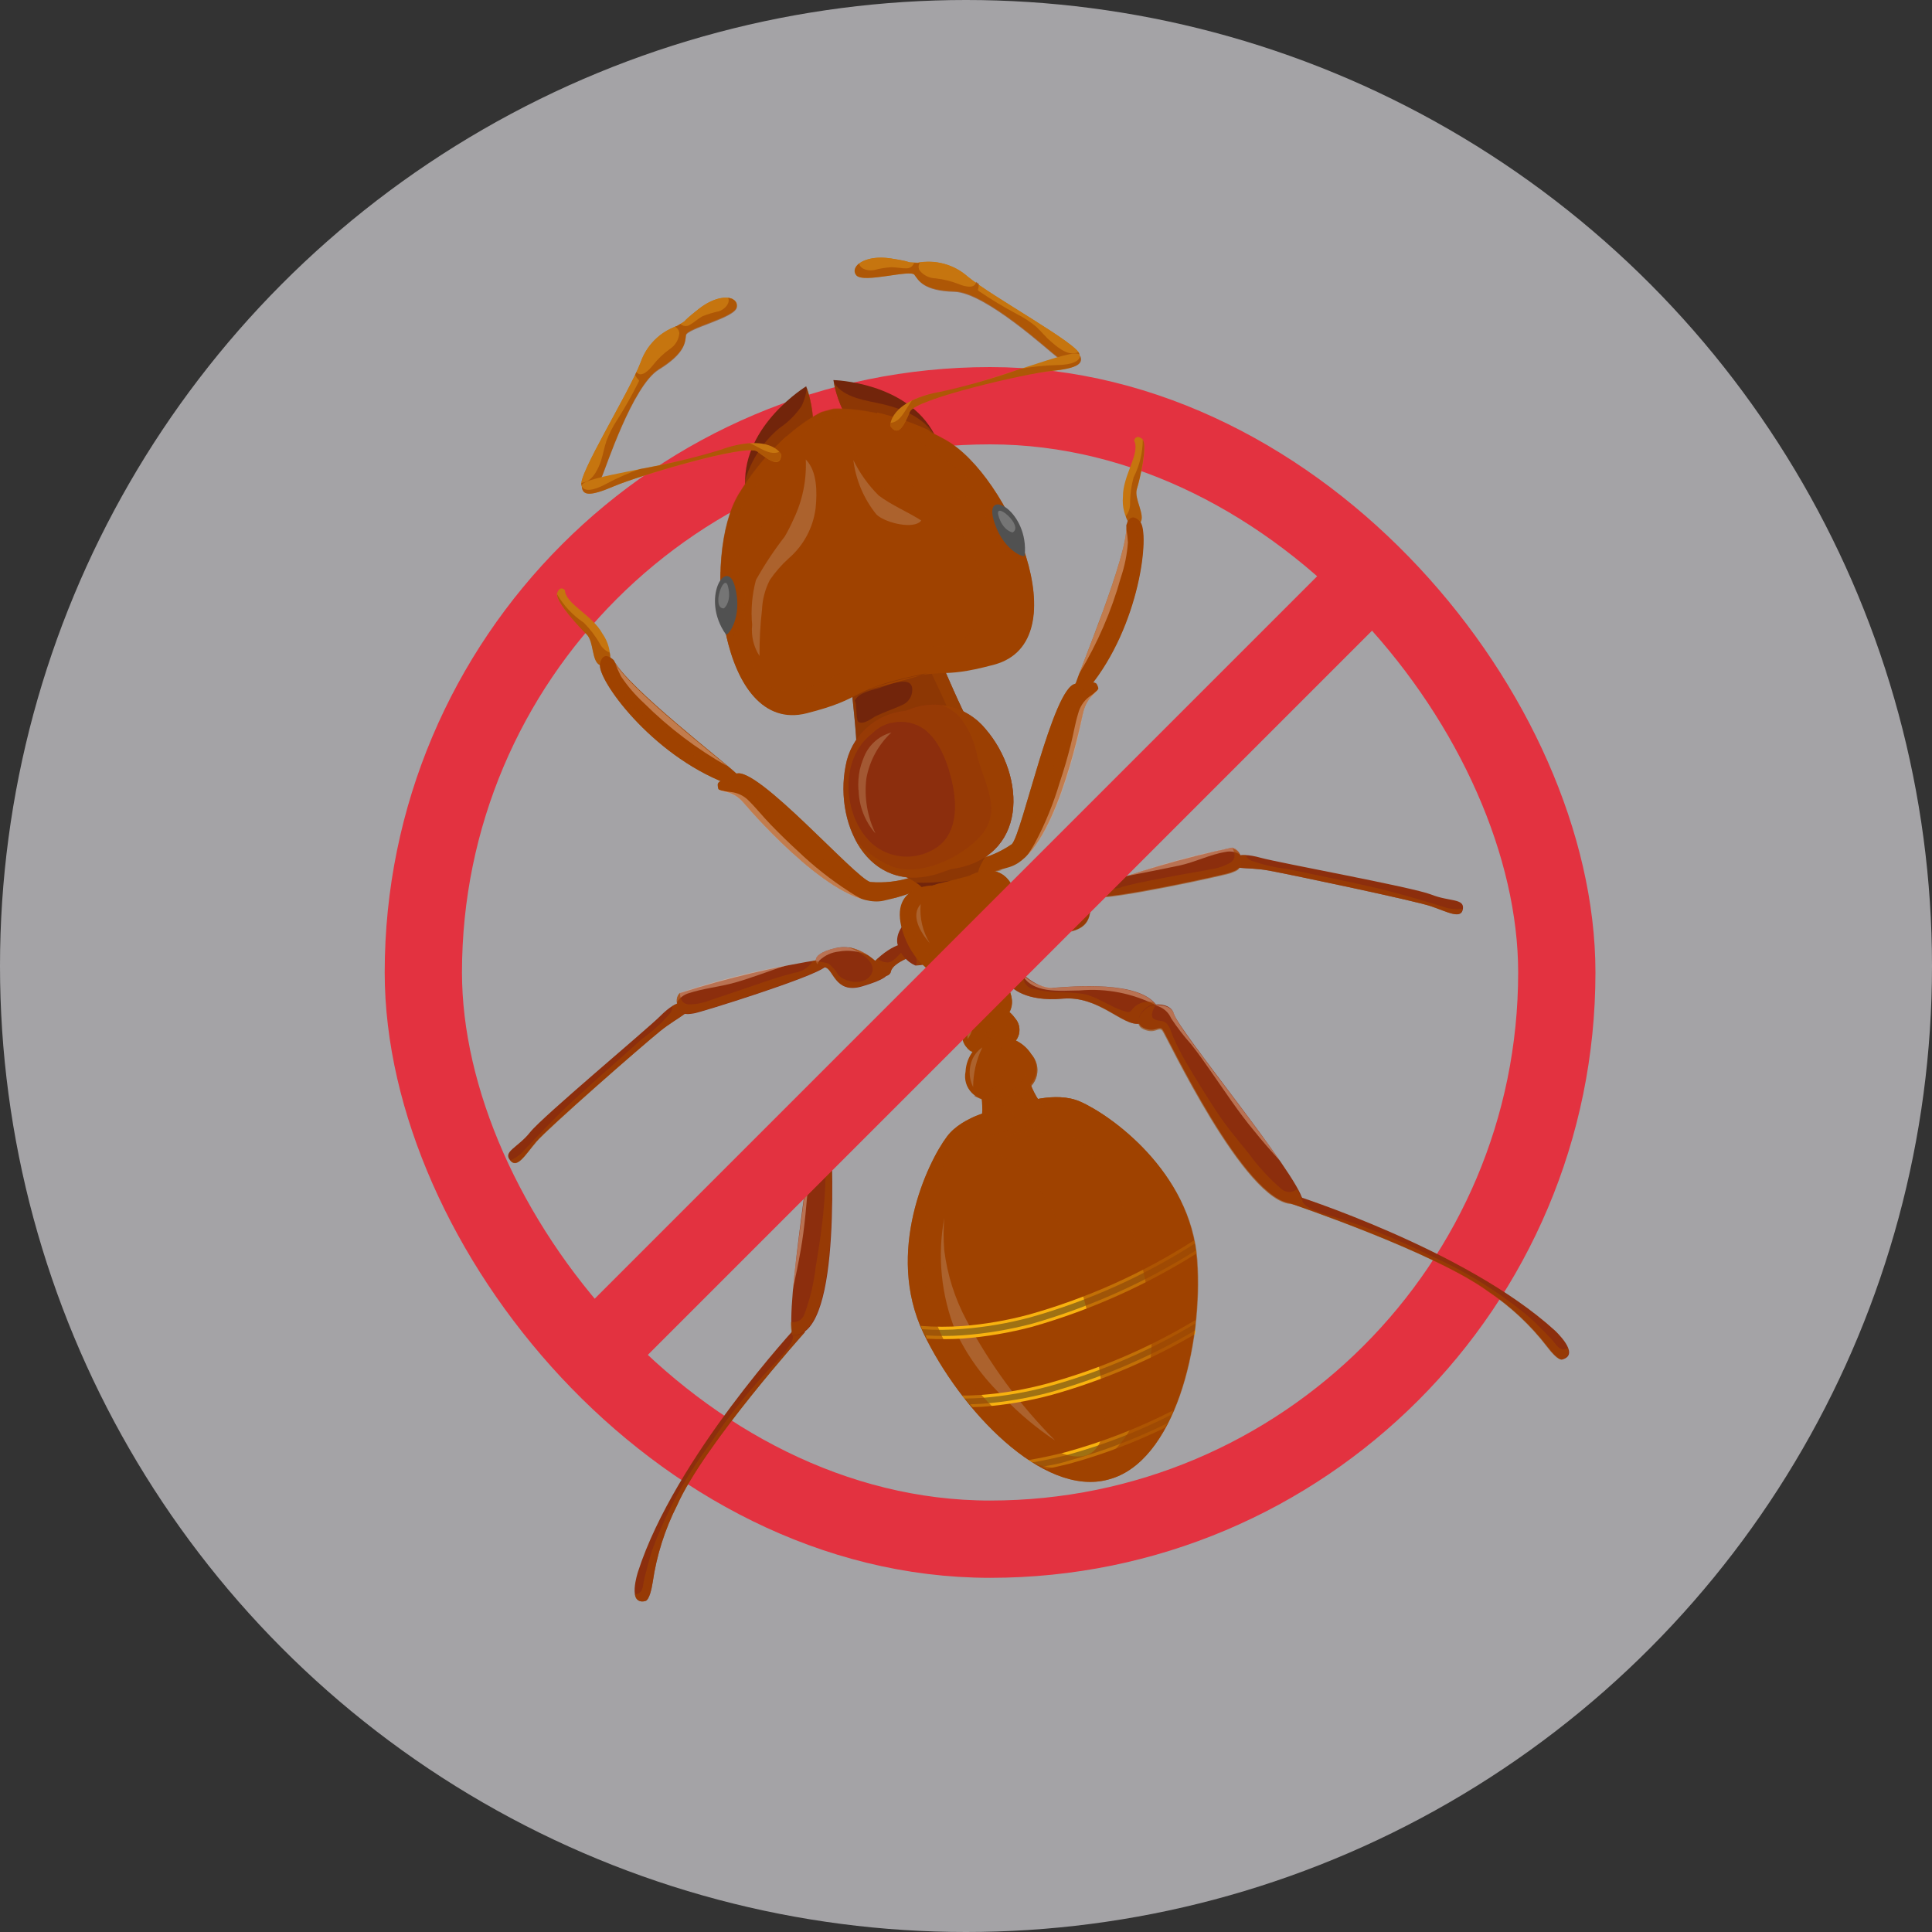 <svg xmlns="http://www.w3.org/2000/svg" width="100" height="100" viewBox="0 0 100 100" fill="none"><rect x="0" y="0" width="100" height="100" fill="#333333" stroke="none"/><circle opacity="0.6" cx="50" cy="50" r="50" fill="#F0EFF4"></circle><rect x="21.912" y="21" width="58.668" height="58.668" rx="29.334" stroke="#E33240" stroke-width="4"></rect><path d="M55.892 57.012C54.647 56.478 52.954 57.034 52.291 57.299C51.624 57.384 49.843 57.74 49.022 58.817C47.987 60.189 45.813 64.813 47.787 68.98C49.683 72.957 53.966 77.51 57.358 76.583C60.775 75.711 62.257 69.649 61.945 65.25C61.641 60.646 57.465 57.694 55.892 57.012Z" fill="#9F4200"></path><g style="mix-blend-mode:screen" opacity="0.5"><path d="M48.873 64.702C48.829 64.148 48.83 63.591 48.876 63.037C48.51 65.006 48.712 67.039 49.458 68.898C50.065 70.187 50.91 71.35 51.949 72.327C52.752 73.168 53.647 73.918 54.616 74.562C52.788 72.727 51.243 70.631 50.029 68.343C49.422 67.211 49.03 65.977 48.873 64.702Z" fill="#B98159"></path></g><g style="mix-blend-mode:multiply"><path d="M49.87 68.724C49.145 68.779 48.417 68.775 47.693 68.711C47.752 68.886 47.853 69.04 47.935 69.201C48.57 69.243 49.207 69.243 49.842 69.199C51.055 69.11 52.257 68.906 53.431 68.589C56.421 67.739 59.275 66.467 61.905 64.81C61.894 64.641 61.865 64.473 61.82 64.309C56.512 67.608 52.421 68.547 49.87 68.724Z" fill="#9F7113"></path><path d="M49.848 69.114C49.204 69.159 48.558 69.16 47.914 69.118C47.937 69.175 47.957 69.233 47.973 69.293C48.596 69.323 49.22 69.32 49.843 69.283C51.059 69.188 52.265 68.983 53.444 68.669C56.433 67.814 59.286 66.542 61.918 64.889L61.903 64.72C59.272 66.375 56.42 67.652 53.433 68.512C52.259 68.822 51.059 69.024 49.848 69.114Z" fill="#F8B20F"></path><path d="M47.723 68.799C48.428 68.849 49.136 68.843 49.841 68.782C51.017 68.692 52.183 68.492 53.323 68.187C56.336 67.338 59.208 66.049 61.845 64.364C61.834 64.309 61.816 64.257 61.793 64.207C59.158 65.898 56.286 67.189 53.273 68.037C52.145 68.343 50.991 68.543 49.826 68.634C49.107 68.686 48.385 68.685 47.666 68.63L47.723 68.799Z" fill="#F8B20F"></path></g><g style="mix-blend-mode:multiply"><path d="M50.807 72.272C50.48 72.292 50.171 72.305 49.879 72.306C50.007 72.458 50.13 72.618 50.252 72.772L50.792 72.743C52.008 72.657 53.212 72.452 54.387 72.132C57 71.392 59.504 70.315 61.837 68.927C61.857 68.739 61.871 68.553 61.883 68.361C56.978 71.266 53.215 72.102 50.807 72.272Z" fill="#9F7113"></path><path d="M54.239 71.604C53.111 71.913 51.957 72.113 50.791 72.201C50.443 72.221 50.107 72.237 49.807 72.233C49.844 72.287 49.884 72.339 49.928 72.387C50.206 72.384 50.496 72.377 50.802 72.358C51.976 72.266 53.139 72.065 54.277 71.758C56.943 71.022 59.497 69.927 61.87 68.505C61.851 68.449 61.884 68.382 61.884 68.32C59.497 69.757 56.925 70.862 54.239 71.604Z" fill="#F8B20F"></path><path d="M54.39 72.055C53.22 72.369 52.022 72.572 50.813 72.66L50.217 72.687L50.342 72.833L50.824 72.817C52.041 72.725 53.247 72.519 54.426 72.203C57.028 71.473 59.525 70.414 61.859 69.052C61.84 68.996 61.877 68.921 61.881 68.85C59.533 70.237 57.015 71.314 54.39 72.055Z" fill="#F8B20F"></path></g><g style="mix-blend-mode:multiply"><path d="M53.364 75.623C53.588 75.757 53.82 75.874 54.06 75.974C54.486 75.893 54.899 75.796 55.322 75.688C57.065 75.213 58.759 74.575 60.382 73.782L60.43 73.697C60.523 73.498 60.616 73.3 60.695 73.099C58.393 74.306 55.922 75.157 53.364 75.623Z" fill="#9F7113"></path><path d="M55.305 75.611C54.855 75.763 54.385 75.837 53.939 75.918L54.179 76.032C54.56 75.95 54.948 75.861 55.343 75.765C57.044 75.298 58.699 74.676 60.286 73.906L60.398 73.722L60.427 73.663C58.786 74.475 57.071 75.127 55.305 75.611Z" fill="#F8B20F"></path><path d="M55.185 75.157C54.545 75.323 53.894 75.459 53.237 75.576L53.451 75.692C54.024 75.596 54.614 75.467 55.211 75.315C57.082 74.803 58.897 74.104 60.627 73.227L60.731 72.997C58.961 73.904 57.103 74.628 55.185 75.157Z" fill="#F8B20F"></path></g><g style="mix-blend-mode:multiply" opacity="0.6"><path d="M55.892 57.012C54.647 56.478 52.954 57.034 52.291 57.299C51.624 57.384 49.843 57.74 49.022 58.817C47.987 60.189 45.813 64.813 47.787 68.98C49.683 72.957 53.966 77.51 57.358 76.583C60.775 75.711 62.257 69.649 61.945 65.25C61.641 60.646 57.465 57.694 55.892 57.012ZM57.113 72.3C57.261 73.078 57.202 73.88 56.943 74.627C56.585 75.444 55.848 75.511 55.067 75.259C53.219 74.504 51.603 73.273 50.385 71.691C49.066 70.149 48.194 68.276 47.864 66.274C47.706 64.805 47.879 63.319 48.37 61.926C48.526 61.129 48.788 60.357 49.15 59.63C49.196 59.486 49.282 59.357 49.398 59.259C49.514 59.161 49.655 59.097 49.805 59.076C50.209 59.131 50.597 59.263 50.952 59.462C51.844 59.783 52.658 60.29 53.339 60.949C53.985 61.726 54.498 62.605 54.856 63.55C55.277 64.543 55.635 65.563 55.925 66.602C56.472 68.467 56.869 70.372 57.113 72.3Z" fill="#9F4200"></path></g><g style="mix-blend-mode:multiply" opacity="0.6"><path d="M55.89 57.012C54.645 56.477 52.952 57.033 52.289 57.298C51.604 57.387 50.935 57.573 50.303 57.849C50.182 58.05 50.12 58.238 50.217 58.4C50.672 59.131 51.965 59.106 52.695 58.958C53.733 58.734 54.785 58.178 55.735 58.972C56.835 59.999 57.678 61.27 58.196 62.682C58.722 63.958 59.109 65.287 59.35 66.645C59.748 68.54 59.694 70.503 59.19 72.373C58.684 74.013 57.664 75.741 55.81 75.983C55.105 76.068 54.389 76.006 53.709 75.799C54.241 76.166 54.842 76.421 55.475 76.55C56.108 76.678 56.76 76.679 57.394 76.55C60.811 75.677 62.292 69.616 61.98 65.216C61.639 60.646 57.463 57.694 55.89 57.012Z" fill="#9F4200"></path></g><path d="M50.125 37.329C49.777 36.75 48.823 34.516 48.823 34.516L47.45 34.574L45.303 35.144L44.086 35.77C44.086 35.77 44.356 38.164 44.338 38.853C44.329 39.406 50.413 37.81 50.125 37.329Z" fill="#72250B"></path><g style="mix-blend-mode:multiply" opacity="0.6"><path d="M50.125 37.329C49.777 36.75 48.823 34.516 48.823 34.516L47.45 34.574L45.303 35.144L44.086 35.77C44.086 35.77 44.356 38.164 44.338 38.853C44.329 39.406 50.413 37.81 50.125 37.329ZM47.21 35.825C47.19 35.974 47.13 36.114 47.038 36.232C46.946 36.35 46.823 36.441 46.684 36.496C46.244 36.7 45.78 36.85 45.348 37.058C45.127 37.167 44.695 37.535 44.435 37.365C44.364 37.319 44.37 37.171 44.347 37.102C44.328 36.879 44.316 36.639 44.299 36.422C44.29 36.407 44.284 36.39 44.282 36.372C44.281 36.359 44.276 36.346 44.27 36.335L44.248 36.272C44.245 36.258 44.248 36.243 44.255 36.23C44.262 36.217 44.274 36.208 44.288 36.203C44.456 35.854 45.173 35.71 45.484 35.62C45.926 35.485 47.347 34.825 47.21 35.825Z" fill="#9F4200"></path></g><g style="mix-blend-mode:multiply" opacity="0.6"><path d="M50.127 37.329C49.779 36.75 48.825 34.516 48.825 34.516L48.076 34.545C48.45 35.367 48.857 36.162 49.188 36.998C49.278 37.267 49.366 37.529 49.495 37.786C49.932 37.617 50.19 37.433 50.127 37.329Z" fill="#9F4200"></path></g><path d="M54.206 57.295C53.803 57.298 53.365 56.185 53.365 56.185C53.183 55.981 52.948 55.831 52.686 55.752C52.424 55.673 52.145 55.669 51.88 55.738C51.615 55.808 51.375 55.949 51.186 56.147C50.996 56.345 50.865 56.591 50.807 56.859C50.807 56.859 50.967 58.016 50.611 58.22C50.255 58.423 51.453 59.189 52.678 58.693C53.938 58.547 54.604 57.3 54.206 57.295Z" fill="#9F4200"></path><g style="mix-blend-mode:multiply" opacity="0.6"><path d="M54.203 57.295C53.801 57.298 53.363 56.185 53.363 56.185C53.181 55.997 52.953 55.859 52.701 55.787C52.449 55.714 52.183 55.709 51.928 55.771C51.674 55.833 51.44 55.962 51.251 56.142C51.061 56.324 50.923 56.551 50.849 56.802C51.248 57.183 51.951 57.016 52.339 57.505C52.446 57.638 52.497 57.808 52.481 57.978C52.466 58.148 52.385 58.306 52.256 58.417C51.96 58.62 51.614 58.736 51.255 58.754C51.708 58.871 52.185 58.844 52.622 58.677C53.936 58.548 54.602 57.3 54.203 57.295Z" fill="#9F4200"></path></g><g style="mix-blend-mode:multiply" opacity="0.6"><path d="M54.206 57.295C53.803 57.298 53.365 56.185 53.365 56.185C53.194 55.998 52.977 55.858 52.736 55.778C52.495 55.698 52.238 55.68 51.989 55.726C51.739 55.773 51.505 55.882 51.31 56.044C51.114 56.205 50.962 56.414 50.869 56.65C51.302 56.964 51.877 56.624 52.352 56.568C52.686 56.525 52.822 56.619 52.946 56.925C53.085 57.247 53.172 57.589 53.204 57.938C53.23 58.389 52.559 58.671 52.109 58.822C52.299 58.794 52.486 58.745 52.666 58.677C53.938 58.547 54.604 57.3 54.206 57.295Z" fill="#9F4200"></path></g><path d="M41.273 68.618C41.273 68.618 34.928 75.434 33.023 81.353C33.023 81.353 32.433 83.118 33.413 82.864C33.413 82.864 33.634 82.859 33.784 81.897C33.986 80.506 34.414 79.158 35.051 77.906C36.435 74.78 41.669 68.945 41.669 68.945L41.273 68.618Z" fill="#8C2E0D"></path><g style="mix-blend-mode:multiply" opacity="0.6"><path d="M41.272 68.618L40.948 68.978C41.355 69.279 40.392 70.265 40.17 70.493C38.896 71.808 37.746 73.237 36.734 74.762C35.487 76.426 34.487 78.261 33.765 80.211C33.602 80.719 33.474 81.228 33.342 81.746C33.294 81.936 33.294 82.326 33.096 82.442C33.028 82.494 32.944 82.522 32.858 82.522C32.861 82.585 32.88 82.648 32.913 82.703C32.945 82.758 32.991 82.804 33.045 82.838C33.1 82.872 33.162 82.892 33.225 82.896C33.289 82.901 33.353 82.89 33.412 82.864C33.412 82.864 33.633 82.859 33.783 81.897C33.985 80.506 34.413 79.158 35.049 77.906C36.434 74.78 41.667 68.945 41.667 68.945L41.272 68.618Z" fill="#9F4200"></path></g><path d="M48.057 51.177C48.057 51.177 47.811 52.701 46.873 53.142C45.936 53.583 42.84 54.995 42.684 56.558C42.813 56.754 43.006 56.899 43.23 56.97C43.454 57.04 43.696 57.031 43.914 56.945C44.739 56.667 45.008 54.654 46.742 53.869C48.476 53.083 48.798 52.076 48.78 51.651C48.762 51.225 48.057 51.177 48.057 51.177Z" fill="#8C2E0D"></path><g style="mix-blend-mode:screen" opacity="0.5"><path d="M45.699 53.949C46.615 53.445 47.972 52.884 47.903 51.689C47.756 52.297 47.375 52.822 46.844 53.153C45.913 53.592 42.81 55.005 42.654 56.569C43.402 55.426 44.458 54.518 45.699 53.949Z" fill="#E5B59A"></path></g><g style="mix-blend-mode:multiply" opacity="0.6"><path d="M48.057 51.177C48.016 51.438 47.948 51.694 47.855 51.941C47.904 51.954 47.948 51.98 47.983 52.016C48.017 52.053 48.041 52.098 48.05 52.147C48.07 52.26 48.057 52.376 48.014 52.481C47.971 52.587 47.898 52.678 47.806 52.745C47.519 53.009 47.211 53.248 46.883 53.459C46.462 53.687 46.058 53.946 45.676 54.235C45.097 54.75 44.814 55.479 44.285 56.04C44.184 56.151 44.073 56.278 43.91 56.166C43.719 56.082 43.508 56.054 43.301 56.087C43.095 56.119 42.902 56.21 42.746 56.349C42.722 56.414 42.708 56.483 42.703 56.552C42.833 56.748 43.026 56.893 43.25 56.963C43.474 57.034 43.715 57.025 43.933 56.938C44.759 56.66 45.028 54.648 46.762 53.862C48.495 53.077 48.818 52.07 48.8 51.644C48.782 51.219 48.057 51.177 48.057 51.177Z" fill="#9F4200"></path></g><path d="M48.468 48.839C48.468 48.839 47.288 51.743 47.887 51.889C48.487 52.036 48.898 52.245 49.165 51.55C49.402 50.76 49.551 49.946 49.608 49.124L48.468 48.839Z" fill="#8C2E0D"></path><g style="mix-blend-mode:multiply" opacity="0.6"><path d="M48.468 48.839C48.468 48.839 48.294 49.274 48.104 49.825C48.213 50.115 48.34 50.398 48.486 50.671C48.56 50.873 48.583 51.09 48.553 51.303C48.533 51.47 48.498 51.656 48.342 51.75C48.185 51.845 47.966 51.751 47.785 51.812C47.808 51.85 47.844 51.878 47.887 51.889C48.491 52.027 48.898 52.245 49.165 51.549C49.402 50.76 49.551 49.946 49.608 49.124L48.468 48.839Z" fill="#9F4200"></path></g><path d="M41.564 68.981C41.409 69.09 41.22 69.139 41.032 69.118C40.584 67.786 42.288 58.252 42.081 57.451C41.952 56.944 42.517 56.573 42.927 56.47C43.338 56.366 44.191 56.789 43.798 57.318C43.405 57.847 43.054 57.569 42.996 57.853C42.939 58.137 43.686 67.737 41.564 68.981Z" fill="#8C2E0D"></path><g style="mix-blend-mode:screen" opacity="0.5"><path d="M41.44 64.727C41.664 63.489 41.745 62.222 41.865 60.963C41.923 60.373 41.982 59.782 42.078 59.199C42.187 58.647 42.264 58.089 42.309 57.527C42.29 57.353 42.311 57.178 42.37 57.013C42.429 56.848 42.525 56.699 42.65 56.577L42.738 56.547C42.356 56.676 41.969 57.036 42.086 57.463C42.252 58.103 41.357 63.446 41.035 66.749C41.19 66.05 41.323 65.392 41.44 64.727Z" fill="#E5B59A"></path></g><g style="mix-blend-mode:multiply" opacity="0.6"><path d="M42.923 56.457C42.821 56.478 42.722 56.511 42.629 56.556C42.703 56.566 42.773 56.592 42.836 56.633C42.946 56.714 43.151 56.888 43.114 57.047C43.077 57.206 42.873 57.344 42.761 57.445C42.499 57.679 42.678 58.169 42.697 58.475C42.744 58.957 42.763 59.441 42.754 59.925C42.74 60.898 42.71 61.862 42.611 62.828C42.511 63.795 42.374 64.669 42.22 65.577C42.126 66.407 41.933 67.222 41.646 68.006C41.601 68.151 41.503 68.274 41.372 68.352C41.242 68.429 41.087 68.456 40.938 68.425C40.926 68.652 40.949 68.879 41.004 69.099C41.192 69.12 41.382 69.071 41.536 68.962C43.663 67.731 42.911 58.118 42.969 57.834C43.026 57.55 43.373 57.837 43.77 57.3C44.167 56.762 43.344 56.343 42.923 56.457Z" fill="#9F4200"></path></g><path d="M47.102 48.818C47.102 48.818 46.438 48.687 45.426 49.612C44.415 50.538 46.016 50.806 46.113 50.286C46.209 49.766 47.633 49.343 47.633 49.343L47.102 48.818Z" fill="#8C2E0D"></path><g style="mix-blend-mode:multiply" opacity="0.6"><path d="M46.642 49.308C46.469 49.477 46.23 49.801 45.957 49.817C45.76 49.819 45.568 49.747 45.422 49.614C44.419 50.544 46.019 50.806 46.115 50.286C46.211 49.766 47.635 49.342 47.635 49.342L47.143 48.853C46.967 48.994 46.799 49.146 46.642 49.308Z" fill="#9F4200"></path></g><path d="M35.523 51.938C35.523 51.938 35.155 51.609 34.181 52.584C33.505 53.265 28.082 57.792 27.442 58.6C26.802 59.407 26.028 59.591 26.399 60.051C26.77 60.511 27.162 59.794 27.754 59.093C28.347 58.392 33.199 54.154 34.173 53.367C35.148 52.579 36.032 52.331 35.523 51.938Z" fill="#8C2E0D"></path><g style="mix-blend-mode:multiply" opacity="0.6"><path d="M35.523 51.937C35.523 51.937 35.314 51.75 34.798 52.077C34.807 52.219 34.762 52.359 34.672 52.468C34.249 52.953 33.772 53.387 33.248 53.762C32.056 54.831 30.843 55.881 29.659 56.975C28.777 57.788 27.974 58.65 27.151 59.512C26.95 59.754 26.694 59.945 26.405 60.069C26.776 60.508 27.168 59.812 27.761 59.112C28.353 58.411 33.2 54.154 34.174 53.367C35.148 52.579 36.032 52.33 35.523 51.937Z" fill="#9F4200"></path></g><path d="M42.705 49.631C40.165 50.025 37.659 50.615 35.21 51.396C35.21 51.396 34.893 51.635 35.114 52.124C35.334 52.614 35.651 52.48 35.92 52.452C36.189 52.424 42.126 50.578 42.706 50.048C43.287 49.518 42.705 49.631 42.705 49.631Z" fill="#8C2E0D"></path><g style="mix-blend-mode:screen" opacity="0.5"><path d="M35.093 51.797C35.222 51.622 35.401 51.492 35.607 51.422C36.401 51.154 37.254 51.083 38.061 50.853C38.868 50.623 39.787 50.272 40.65 49.981C38.805 50.316 36.987 50.784 35.21 51.381C35.143 51.443 35.092 51.521 35.063 51.607C35.033 51.694 35.027 51.786 35.043 51.876L35.093 51.797Z" fill="#E5B59A"></path></g><g style="mix-blend-mode:multiply" opacity="0.6"><path d="M42.703 49.631L42.082 49.729C41.979 49.898 41.839 50.042 41.673 50.15C41.507 50.257 41.318 50.326 41.122 50.351C40.146 50.596 39.194 50.952 38.237 51.274C37.737 51.443 37.236 51.611 36.73 51.782C36.384 51.918 36.015 51.988 35.643 51.987C35.299 51.957 35.204 51.676 35.189 51.382C35.098 51.477 35.041 51.599 35.026 51.73C35.011 51.86 35.039 51.992 35.105 52.106C35.33 52.608 35.643 52.461 35.912 52.433C36.181 52.405 42.118 50.559 42.698 50.029C43.279 49.5 42.703 49.631 42.703 49.631Z" fill="#9F4200"></path></g><path d="M45.911 50.424C45.911 50.424 44.785 48.715 43.249 49.072C41.712 49.429 42.244 50.037 42.695 50.073C43.146 50.109 43.206 51.468 44.607 51.059C46.008 50.649 45.911 50.424 45.911 50.424Z" fill="#8C2E0D"></path><g style="mix-blend-mode:screen" opacity="0.5"><path d="M42.423 49.705C42.694 49.449 43.042 49.291 43.413 49.253C43.922 49.161 44.447 49.227 44.918 49.443C44.68 49.268 44.409 49.145 44.122 49.081C43.834 49.017 43.536 49.014 43.247 49.072C42.184 49.326 42.11 49.685 42.315 49.901C42.337 49.829 42.373 49.762 42.423 49.705Z" fill="#E5B59A"></path></g><g style="mix-blend-mode:multiply" opacity="0.6"><path d="M45.91 50.424C45.446 49.712 44.724 49.207 43.896 49.014C44.651 49.331 45.443 49.885 45.08 50.46C44.716 51.035 43.727 50.846 43.398 50.469C43.263 50.239 43.086 50.037 42.877 49.872C42.707 49.823 42.533 49.79 42.357 49.776C42.3 49.765 42.245 49.743 42.196 49.712C42.224 49.897 42.458 50.034 42.666 50.054C43.126 50.095 43.178 51.449 44.579 51.04C45.98 50.63 45.91 50.424 45.91 50.424Z" fill="#9F4200"></path></g><path d="M47.775 46.99C47.775 46.99 46.294 47.823 46.446 48.831C46.501 49.08 46.613 49.313 46.775 49.512C46.936 49.71 47.141 49.868 47.373 49.973C47.623 49.973 47.871 49.923 48.101 49.826C48.331 49.729 48.54 49.588 48.715 49.41L47.775 46.99Z" fill="#8C2E0D"></path><g style="mix-blend-mode:multiply" opacity="0.6"><path d="M47.775 46.99C47.593 47.102 47.419 47.226 47.253 47.361C47.12 47.669 47.052 48 47.051 48.334C47.057 48.631 47.121 48.924 47.237 49.197C47.323 49.34 47.389 49.493 47.433 49.654C47.457 49.76 47.446 49.872 47.4 49.971C47.895 49.957 48.365 49.754 48.713 49.404L47.775 46.99Z" fill="#9F4200"></path></g><path d="M31.179 32.792C30.648 31.816 29.276 31.275 29.238 30.543C29.238 30.543 29.009 30.279 28.844 30.675C28.678 31.073 29.965 32.435 30.361 32.824C30.757 33.213 30.607 34.217 31.05 34.416C31.493 34.615 31.57 34.283 31.57 34.283C31.625 33.755 31.486 33.225 31.179 32.792Z" fill="#C6750F"></path><g style="mix-blend-mode:multiply" opacity="0.6"><path d="M31.053 33.329C30.823 32.923 30.538 32.55 30.207 32.221C29.645 31.848 29.178 31.35 28.84 30.767C28.818 31.22 29.99 32.468 30.367 32.843C30.744 33.217 30.613 34.236 31.056 34.435C31.499 34.634 31.576 34.302 31.576 34.302C31.608 34.128 31.602 33.949 31.559 33.778C31.343 33.693 31.163 33.534 31.053 33.329Z" fill="#9F4200"></path></g><path d="M48.143 45.558L47.343 45.354L47.162 45.415C46.48 45.63 45.762 45.711 45.049 45.653C44.295 45.482 39.172 39.612 38.1 40.049C37.029 40.486 37.144 40.517 37.164 40.782C37.183 41.047 37.869 40.809 38.497 41.558C39.126 42.308 43.418 47.135 45.73 46.621C48.042 46.107 48.143 45.558 48.143 45.558Z" fill="#9F4200"></path><g style="mix-blend-mode:screen" opacity="0.5"><path d="M43.93 46.134C42.994 45.528 42.117 44.835 41.311 44.064C40.828 43.621 40.353 43.161 39.892 42.683C39.432 42.205 39.132 41.811 38.707 41.397C38.468 41.172 38.161 41.03 37.834 40.995C37.66 40.979 37.488 40.951 37.318 40.911L37.201 40.874C37.343 41.028 37.952 40.913 38.503 41.577C39.054 42.241 42.295 45.87 44.674 46.566C44.417 46.438 44.169 46.293 43.93 46.134Z" fill="#E5B59A"></path></g><g style="mix-blend-mode:multiply" opacity="0.6"><path d="M47.342 45.354L47.161 45.415C46.479 45.63 45.761 45.711 45.048 45.653C44.294 45.482 39.171 39.612 38.099 40.049C37.028 40.486 37.141 40.511 37.161 40.734C37.391 40.827 37.642 40.86 37.889 40.83C38.254 40.788 38.623 40.867 38.939 41.054C39.706 41.622 40.397 42.285 40.996 43.028C41.794 43.889 42.706 44.636 43.707 45.248C44.164 45.576 44.67 45.829 45.206 45.997C45.684 46.019 46.163 45.972 46.628 45.859C46.642 45.859 46.656 45.863 46.668 45.87C46.681 45.877 46.691 45.887 46.698 45.899C46.706 45.911 46.71 45.925 46.711 45.939C46.712 45.953 46.709 45.967 46.704 45.98C46.578 46.197 46.4 46.379 46.186 46.509C48.11 46.021 48.178 45.56 48.178 45.56L47.342 45.354Z" fill="#9F4200"></path></g><path d="M37.588 40.549C37.588 40.549 38.472 40.425 38.11 40.032C37.748 39.639 32.416 35.53 31.772 34.174C31.772 34.174 31.217 33.581 31.057 34.366C30.896 35.151 33.692 39.048 37.588 40.549Z" fill="#9F4200"></path><g style="mix-blend-mode:screen" opacity="0.5"><path d="M33.331 36.391C34.618 37.672 36.073 38.772 37.656 39.662C36.326 38.565 32.613 35.603 31.848 34.343C31.933 34.568 32.03 34.788 32.14 35.003C32.48 35.512 32.88 35.978 33.331 36.391Z" fill="#E5B59A"></path></g><g style="mix-blend-mode:multiply" opacity="0.6"><path d="M38.023 39.985C37.13 39.779 36.288 39.392 35.551 38.847C34.646 38.234 33.797 37.541 33.016 36.776C32.38 36.213 31.852 35.54 31.455 34.788C31.386 34.582 31.308 34.351 31.466 34.179C31.493 34.155 31.525 34.136 31.559 34.125C31.593 34.113 31.63 34.109 31.666 34.112C31.499 33.987 31.164 33.821 31.064 34.391C30.893 35.145 33.712 39.069 37.599 40.545C37.599 40.545 38.483 40.421 38.121 40.028L38.023 39.985Z" fill="#9F4200"></path></g><path d="M66.967 61.852C66.967 61.852 75.85 64.661 80.463 68.851C80.463 68.851 81.847 70.105 80.862 70.367C80.862 70.367 80.675 70.472 80.097 69.706C79.242 68.594 78.211 67.629 77.046 66.848C74.271 64.81 66.833 62.301 66.833 62.301L66.967 61.852Z" fill="#8C2E0D"></path><g style="mix-blend-mode:multiply" opacity="0.6"><path d="M66.969 61.852L67.425 62.005C67.219 62.471 68.543 62.847 68.84 62.921C70.594 63.442 72.297 64.12 73.929 64.946C75.838 65.778 77.616 66.882 79.21 68.222C79.595 68.58 79.967 68.963 80.334 69.348C80.468 69.498 80.662 69.829 80.9 69.853C80.986 69.851 81.069 69.823 81.138 69.773C81.227 70.036 81.198 70.261 80.829 70.364C80.829 70.364 80.641 70.469 80.063 69.703C79.208 68.591 78.178 67.626 77.012 66.846C74.237 64.807 66.8 62.299 66.8 62.299L66.969 61.852Z" fill="#9F4200"></path></g><path d="M52.536 50.003C52.536 50.003 53.498 51.204 54.53 51.128C55.563 51.052 58.956 50.751 59.862 52.034C59.846 52.27 59.75 52.494 59.589 52.667C59.428 52.84 59.212 52.953 58.978 52.986C58.127 53.126 56.891 51.523 55.005 51.692C53.12 51.861 52.316 51.15 52.111 50.808C51.905 50.466 52.536 50.003 52.536 50.003Z" fill="#8C2E0D"></path><g style="mix-blend-mode:screen" opacity="0.5"><path d="M55.903 51.264C54.856 51.275 53.394 51.461 52.871 50.384C53.302 50.837 53.891 51.105 54.516 51.132C55.548 51.056 58.942 50.756 59.847 52.038C58.632 51.414 57.265 51.145 55.903 51.264Z" fill="#E5B59A"></path></g><g style="mix-blend-mode:multiply" opacity="0.6"><path d="M52.536 50.003C52.7 50.19 52.879 50.363 53.072 50.519C53.039 50.557 53.017 50.602 53.007 50.65C52.996 50.699 52.998 50.749 53.012 50.797C53.051 50.904 53.119 50.997 53.209 51.067C53.299 51.136 53.407 51.179 53.52 51.19C53.895 51.283 54.278 51.341 54.664 51.361C55.14 51.351 55.615 51.38 56.086 51.447C56.837 51.611 57.45 52.108 58.181 52.335C58.323 52.385 58.486 52.435 58.573 52.28C58.698 52.111 58.869 51.983 59.066 51.91C59.264 51.837 59.477 51.824 59.682 51.872C59.732 51.92 59.777 51.972 59.818 52.028C59.803 52.264 59.706 52.487 59.545 52.661C59.384 52.834 59.169 52.947 58.934 52.98C58.083 53.12 56.847 51.517 54.962 51.686C53.076 51.855 52.316 51.15 52.111 50.808C51.905 50.466 52.536 50.003 52.536 50.003Z" fill="#9F4200"></path></g><path d="M50.973 48.176C50.973 48.176 53.441 50.13 52.981 50.542C52.521 50.955 52.27 51.325 51.703 50.882C51.103 50.312 50.567 49.678 50.105 48.991L50.973 48.176Z" fill="#8C2E0D"></path><g style="mix-blend-mode:multiply" opacity="0.6"><path d="M50.973 48.176C50.973 48.176 51.343 48.469 51.774 48.86C51.827 49.163 51.858 49.469 51.867 49.776C51.894 49.999 51.981 50.21 52.121 50.387C52.162 50.462 52.22 50.527 52.291 50.576C52.362 50.625 52.443 50.656 52.529 50.667C52.739 50.673 52.86 50.493 53.041 50.453C53.041 50.474 53.037 50.496 53.028 50.516C53.019 50.536 53.006 50.553 52.989 50.568C52.54 50.99 52.278 51.35 51.711 50.907C51.107 50.33 50.568 49.687 50.105 48.991L50.973 48.176Z" fill="#9F4200"></path></g><path d="M66.907 62.291C67.001 62.297 67.095 62.285 67.184 62.255C67.273 62.225 67.356 62.178 67.426 62.116C67.138 60.744 60.981 53.314 60.764 52.482C60.629 51.977 59.95 51.927 59.544 52.043C59.138 52.159 58.602 52.945 59.199 53.211C59.797 53.476 59.977 53.06 60.17 53.281C60.362 53.501 64.447 62.263 66.907 62.291Z" fill="#8C2E0D"></path><g style="mix-blend-mode:screen" opacity="0.5"><path d="M64.923 58.545C64.109 57.573 63.419 56.517 62.694 55.481C62.354 54.989 62.019 54.51 61.646 54.044C61.272 53.626 60.929 53.18 60.62 52.712C60.55 52.55 60.445 52.406 60.311 52.292C60.177 52.178 60.018 52.096 59.848 52.053C59.819 52.042 59.788 52.036 59.758 52.034C60.154 51.991 60.668 52.09 60.775 52.513C60.942 53.153 64.358 57.364 66.24 60.079C65.792 59.575 65.336 59.068 64.923 58.545Z" fill="#E5B59A"></path></g><g style="mix-blend-mode:multiply" opacity="0.6"><path d="M59.554 52.075C59.651 52.047 59.752 52.032 59.852 52.03C59.793 52.07 59.747 52.127 59.719 52.193C59.663 52.316 59.568 52.571 59.673 52.696C59.778 52.821 60.039 52.83 60.181 52.859C60.527 52.937 60.614 53.444 60.745 53.727C60.942 54.171 61.164 54.603 61.41 55.021C61.901 55.858 62.414 56.681 62.937 57.487C63.459 58.293 64.041 58.967 64.629 59.702C65.119 60.373 65.683 60.986 66.31 61.531C66.422 61.634 66.568 61.693 66.721 61.696C66.873 61.698 67.021 61.645 67.136 61.545C67.248 61.736 67.338 61.94 67.403 62.151C67.333 62.213 67.25 62.261 67.161 62.291C67.072 62.321 66.978 62.333 66.884 62.326C64.424 62.298 60.35 53.568 60.157 53.347C59.964 53.127 59.801 53.551 59.187 53.278C58.572 53.004 59.135 52.195 59.554 52.075Z" fill="#9F4200"></path></g><path d="M52.155 47.486C52.155 47.486 52.666 47.042 54.005 47.357C55.343 47.672 54.088 48.722 53.736 48.276C53.385 47.831 51.944 48.184 51.944 48.184L52.155 47.486Z" fill="#8C2E0D"></path><g style="mix-blend-mode:multiply" opacity="0.6"><path d="M52.799 47.686C53.031 47.755 53.399 47.916 53.636 47.794C53.809 47.699 53.94 47.543 54.004 47.357C55.334 47.668 54.088 48.721 53.736 48.276C53.384 47.831 51.943 48.184 51.943 48.184L52.133 47.507C52.358 47.554 52.581 47.614 52.799 47.686Z" fill="#9F4200"></path></g><path d="M63.765 44.502C63.765 44.502 63.926 44.03 65.254 44.398C66.177 44.658 73.127 45.924 74.076 46.301C75.024 46.678 75.804 46.492 75.72 47.049C75.636 47.606 74.928 47.197 74.071 46.908C73.215 46.618 66.905 45.29 65.68 45.062C64.454 44.834 63.518 45.094 63.765 44.502Z" fill="#8C2E0D"></path><g style="mix-blend-mode:multiply" opacity="0.6"><path d="M63.764 44.502C63.764 44.502 63.855 44.235 64.47 44.264C64.532 44.395 64.641 44.498 64.776 44.551C65.381 44.764 66.009 44.907 66.647 44.98C68.215 45.315 69.787 45.621 71.351 45.986C72.531 46.284 73.648 46.604 74.784 46.96C75.078 47.057 75.39 47.085 75.696 47.043C75.585 47.602 74.903 47.191 74.047 46.902C73.191 46.612 66.881 45.284 65.656 45.056C64.43 44.828 63.517 45.094 63.764 44.502Z" fill="#9F4200"></path></g><path d="M56.386 46.033C58.789 45.121 61.26 44.399 63.776 43.872C63.909 43.907 64.026 43.986 64.108 44.097C64.19 44.207 64.231 44.343 64.225 44.48C64.276 45.026 63.924 45.055 63.701 45.158C63.478 45.261 57.381 46.59 56.611 46.41C55.84 46.231 56.386 46.033 56.386 46.033Z" fill="#8C2E0D"></path><g style="mix-blend-mode:screen" opacity="0.5"><path d="M64.07 44.169C63.876 44.078 63.657 44.051 63.446 44.094C62.62 44.226 61.858 44.629 61.032 44.803C60.206 44.976 59.247 45.167 58.35 45.337C60.121 44.718 61.934 44.229 63.775 43.872C63.864 43.892 63.946 43.936 64.013 43.997C64.08 44.059 64.13 44.137 64.158 44.223C64.131 44.201 64.102 44.183 64.07 44.169Z" fill="#E5B59A"></path></g><g style="mix-blend-mode:multiply" opacity="0.6"><path d="M56.385 46.033L56.979 45.833C57.152 45.928 57.345 45.983 57.542 45.994C57.74 46.005 57.938 45.971 58.12 45.895C59.09 45.631 60.07 45.482 61.081 45.28C61.598 45.183 62.124 45.11 62.643 44.998C63.013 44.95 63.37 44.83 63.694 44.644C63.981 44.443 63.926 44.155 63.796 43.914C63.926 43.95 64.041 44.029 64.121 44.139C64.201 44.248 64.241 44.382 64.236 44.517C64.287 45.064 63.935 45.092 63.712 45.195C63.489 45.298 57.392 46.627 56.622 46.448C55.851 46.269 56.385 46.033 56.385 46.033Z" fill="#9F4200"></path></g><path d="M53.988 48.303C53.988 48.303 54.12 46.253 55.642 45.81C57.163 45.368 56.982 46.153 56.609 46.41C56.237 46.668 56.846 47.877 55.43 48.2C54.014 48.524 53.988 48.303 53.988 48.303Z" fill="#8C2E0D"></path><g style="mix-blend-mode:screen" opacity="0.5"><path d="M56.666 45.953C56.304 45.868 55.925 45.901 55.583 46.046C55.092 46.217 54.667 46.535 54.365 46.958C54.487 46.69 54.665 46.451 54.886 46.256C55.108 46.062 55.368 45.916 55.649 45.829C56.689 45.527 56.934 45.8 56.866 46.115C56.813 46.046 56.744 45.99 56.666 45.953Z" fill="#E5B59A"></path></g><g style="mix-blend-mode:multiply" opacity="0.6"><path d="M53.988 48.303C54.046 47.465 54.422 46.681 55.039 46.111C54.557 46.746 54.155 47.62 54.711 47.948C55.267 48.276 56.076 47.62 56.175 47.127C56.226 46.887 56.192 46.558 56.346 46.374C56.468 46.248 56.602 46.135 56.748 46.036C56.791 45.997 56.827 45.949 56.853 45.896C56.914 46.078 56.784 46.31 56.615 46.429C56.236 46.689 56.851 47.895 55.435 48.219C54.02 48.542 53.988 48.303 53.988 48.303Z" fill="#9F4200"></path></g><path d="M50.666 46.233C50.666 46.233 52.371 46.229 52.731 47.194C52.815 47.437 52.84 47.696 52.805 47.95C52.77 48.204 52.674 48.446 52.526 48.656C52.309 48.778 52.07 48.855 51.822 48.884C51.575 48.912 51.324 48.891 51.085 48.821L50.666 46.233Z" fill="#8C2E0D"></path><g style="mix-blend-mode:multiply" opacity="0.6"><path d="M50.669 46.233C50.884 46.237 51.098 46.258 51.31 46.295C51.583 46.499 51.807 46.761 51.965 47.063C52.111 47.32 52.206 47.602 52.245 47.895C52.24 48.062 52.261 48.228 52.307 48.389C52.337 48.494 52.402 48.585 52.492 48.647C52.054 48.881 51.544 48.935 51.067 48.8L50.669 46.233Z" fill="#9F4200"></path></g><path d="M58.123 25.718C58.105 24.61 59.04 23.459 58.702 22.807C58.702 22.807 58.774 22.463 59.107 22.706C59.439 22.949 59.009 24.814 58.843 25.315C58.678 25.816 59.294 26.653 59.028 27.042C58.762 27.431 58.511 27.181 58.511 27.181C58.211 26.755 58.074 26.236 58.123 25.718Z" fill="#C6750F"></path><g style="mix-blend-mode:multiply" opacity="0.6"><path d="M58.494 26.101C58.489 25.628 58.551 25.157 58.678 24.702C58.983 24.1 59.145 23.435 59.152 22.76C59.393 23.145 58.987 24.814 58.842 25.315C58.698 25.816 59.293 26.653 59.027 27.042C58.761 27.431 58.51 27.181 58.51 27.181C58.396 27.047 58.314 26.889 58.271 26.719C58.41 26.543 58.489 26.326 58.494 26.101Z" fill="#9F4200"></path></g><path d="M49.638 45.165L50.24 44.594L50.421 44.533C51.12 44.383 51.783 44.098 52.373 43.694C52.898 43.184 54.502 35.542 55.663 35.395C56.825 35.247 56.721 35.331 56.837 35.57C56.952 35.81 56.264 35.937 56.056 36.912C55.848 37.887 54.528 44.18 52.262 44.874C49.996 45.567 49.638 45.165 49.638 45.165Z" fill="#9F4200"></path><g style="mix-blend-mode:screen" opacity="0.5"><path d="M53.593 43.59C54.113 42.605 54.534 41.569 54.85 40.501C55.063 39.872 55.246 39.239 55.411 38.592C55.576 37.944 55.639 37.471 55.809 36.919C55.895 36.588 56.087 36.294 56.355 36.081C56.503 35.983 56.643 35.873 56.773 35.752L56.848 35.664C56.805 35.867 56.219 36.071 56.061 36.925C55.903 37.779 54.889 42.541 53.15 44.303C53.312 44.075 53.46 43.837 53.593 43.59Z" fill="#E5B59A"></path></g><g style="mix-blend-mode:multiply" opacity="0.6"><path d="M50.24 44.594L50.421 44.533C51.12 44.383 51.783 44.098 52.373 43.694C52.898 43.184 54.502 35.542 55.663 35.394C56.825 35.247 56.727 35.328 56.824 35.533C56.664 35.723 56.462 35.872 56.233 35.968C55.893 36.113 55.609 36.363 55.421 36.68C55.039 37.556 54.767 38.476 54.609 39.418C54.353 40.575 53.934 41.689 53.364 42.727C53.129 43.234 52.817 43.701 52.437 44.111C52.031 44.366 51.591 44.563 51.131 44.697C51.119 44.704 51.11 44.714 51.103 44.725C51.096 44.737 51.093 44.75 51.092 44.763C51.092 44.776 51.095 44.79 51.101 44.802C51.107 44.813 51.116 44.824 51.127 44.831C51.358 44.965 51.622 45.033 51.889 45.027C49.977 45.552 49.68 45.186 49.68 45.186L50.24 44.594Z" fill="#9F4200"></path></g><path d="M56.367 35.603C56.367 35.603 55.538 35.931 55.668 35.407C55.798 34.883 58.422 28.68 58.297 27.19C58.297 27.19 58.499 26.426 59.014 27.005C59.529 27.583 59.02 32.377 56.367 35.603Z" fill="#9F4200"></path><g style="mix-blend-mode:screen" opacity="0.5"><path d="M58.016 29.889C57.528 31.634 56.804 33.304 55.865 34.853C56.482 33.253 58.252 28.835 58.3 27.363C58.34 27.601 58.367 27.84 58.381 28.081C58.336 28.697 58.213 29.304 58.016 29.889Z" fill="#E5B59A"></path></g><g style="mix-blend-mode:multiply" opacity="0.6"><path d="M55.691 35.33C56.369 34.71 56.914 33.961 57.295 33.126C57.779 32.145 58.176 31.124 58.481 30.073C58.749 29.261 58.87 28.407 58.837 27.552C58.817 27.329 58.767 27.095 58.529 27.029C58.493 27.02 58.456 27.018 58.419 27.024C58.383 27.03 58.348 27.044 58.318 27.065C58.413 26.873 58.617 26.568 58.996 27.011C59.517 27.608 59.002 32.384 56.324 35.618C56.324 35.618 55.495 35.946 55.625 35.422L55.691 35.33Z" fill="#9F4200"></path></g><path d="M50.658 42.358L49.499 42.637L47.498 43.164L46.372 43.46C46.372 43.46 45.549 44.698 45.834 44.86C46.118 45.022 47.655 45.639 47.84 46.105C48.025 46.572 48.217 47.225 48.217 47.225L48.505 47.128L50.513 46.598L50.806 46.499C50.806 46.499 50.696 45.84 50.615 45.331C50.534 44.822 51.567 43.548 51.744 43.266C51.92 42.984 50.658 42.358 50.658 42.358Z" fill="#72250B"></path><g style="mix-blend-mode:multiply" opacity="0.6"><path d="M50.655 42.358L46.389 43.481C46.389 43.481 45.567 44.719 45.851 44.881C46.379 45.118 46.893 45.387 47.389 45.685C47.97 45.709 48.552 45.678 49.127 45.594C49.208 45.567 49.225 45.701 49.175 45.738C48.79 45.98 48.409 46.275 48.005 46.501C48.132 46.877 48.254 47.239 48.254 47.239L50.855 46.551C50.855 46.551 50.745 45.892 50.664 45.383C50.583 44.874 51.616 43.6 51.793 43.318C51.969 43.036 50.655 42.358 50.655 42.358Z" fill="#9F4200"></path></g><path d="M51.016 37.739C50.531 37.148 49.863 36.733 49.117 36.561C48.372 36.389 47.59 36.469 46.895 36.788C46.131 36.851 45.41 37.166 44.845 37.683C44.28 38.2 43.901 38.889 43.769 39.644C43.149 42.804 45.114 46.571 48.908 45.084L49.221 44.979C53.24 44.426 53.112 40.18 51.016 37.739Z" fill="#8C2E0D"></path><g style="mix-blend-mode:screen" opacity="0.5"><path d="M44.69 39.257C44.677 39.28 44.667 39.305 44.659 39.33C44.594 39.5 44.541 39.673 44.5 39.85C44.434 40.183 44.41 40.523 44.43 40.862L44.442 40.9C44.46 41.726 44.769 42.52 45.315 43.14C44.886 42.251 44.722 41.257 44.845 40.277C45.012 39.371 45.465 38.542 46.138 37.913C45.806 38.004 45.501 38.173 45.249 38.407C44.996 38.641 44.805 38.933 44.69 39.257Z" fill="#B98159"></path></g><g style="mix-blend-mode:multiply" opacity="0.6"><path d="M51.016 37.739C50.531 37.148 49.863 36.733 49.117 36.561C48.372 36.389 47.59 36.469 46.895 36.788C46.131 36.851 45.41 37.166 44.845 37.683C44.28 38.2 43.901 38.889 43.769 39.644C43.149 42.804 45.114 46.571 48.908 45.084L49.221 44.979C53.24 44.426 53.112 40.18 51.016 37.739ZM49.331 40.736C49.545 41.869 49.491 43.279 48.369 43.936C47.866 44.245 47.277 44.383 46.69 44.329C46.102 44.276 45.548 44.035 45.109 43.641C43.604 42.233 43.428 39.25 45.152 37.96C45.444 37.657 45.827 37.459 46.243 37.397C46.522 37.345 46.808 37.349 47.085 37.41C47.361 37.472 47.623 37.588 47.853 37.753C48.721 38.429 49.13 39.704 49.331 40.736Z" fill="#9F4200"></path></g><g style="mix-blend-mode:multiply" opacity="0.6"><path d="M51.016 37.739C50.736 37.389 50.389 37.098 49.995 36.884C49.602 36.67 49.169 36.536 48.723 36.492C49.048 36.609 49.346 36.79 49.599 37.026C50.109 37.632 50.449 38.364 50.584 39.145C50.991 40.664 51.878 41.974 50.766 43.261C49.759 44.407 47.503 45.46 46.063 44.803C45.346 44.496 44.719 44.012 44.239 43.398C45.037 45.002 46.655 45.982 48.906 45.099L49.218 44.993C53.24 44.426 53.112 40.18 51.016 37.739Z" fill="#9F4200"></path></g><g style="mix-blend-mode:multiply" opacity="0.6"><path d="M52.261 33.143C51.644 33.688 50.861 34.008 50.039 34.051C49.426 34.07 48.821 33.988 48.211 34.019C47.582 34.033 46.955 34.113 46.343 34.259C45.184 34.602 44.074 35.091 43.038 35.713C42.182 36.168 41.346 36.582 40.359 36.337C39.528 36.129 38.797 35.636 38.295 34.943C39.023 36.403 40.174 37.297 41.737 36.896C44.573 36.178 43.954 35.808 46.477 35.154C48.999 34.499 48.651 35.118 51.465 34.337C53.02 33.911 53.58 32.594 53.51 30.982C53.336 31.817 52.898 32.575 52.261 33.143Z" fill="#9F4200"></path></g><path d="M50.188 45.328L49.876 45.434L48.545 45.742L48.239 45.846C48.239 45.846 45.683 45.822 46.9 48.691C47.216 49.418 47.742 50.032 48.411 50.456C49.08 50.88 49.861 51.094 50.652 51.069C51.357 50.696 51.932 50.12 52.303 49.414C52.674 48.709 52.824 47.909 52.733 47.117C52.396 44.049 50.188 45.328 50.188 45.328Z" fill="#9F4200"></path><g style="mix-blend-mode:screen" opacity="0.5"><path d="M48.128 48.821C47.755 48.215 47.589 47.504 47.654 46.795C47.134 47.38 47.604 48.218 48.128 48.821Z" fill="#B98159"></path></g><g style="mix-blend-mode:multiply" opacity="0.6"><path d="M50.19 45.328L48.27 45.829C48.27 45.829 45.714 45.805 46.931 48.675C47.247 49.401 47.773 50.016 48.442 50.439C49.111 50.863 49.892 51.077 50.684 51.052C51.38 50.676 51.947 50.1 52.313 49.399C52.678 48.698 52.825 47.903 52.735 47.117C52.398 44.049 50.19 45.328 50.19 45.328ZM50.832 48.35C50.789 48.669 50.657 48.971 50.452 49.219C50.246 49.468 49.975 49.655 49.67 49.757C48.044 50.305 46.62 47.999 47.292 46.833C47.424 46.607 47.607 46.415 47.826 46.273C48.045 46.13 48.295 46.04 48.554 46.011C49.128 45.874 49.939 45.677 50.368 46.187C50.79 46.824 50.955 47.596 50.832 48.35Z" fill="#9F4200"></path></g><g style="mix-blend-mode:multiply" opacity="0.6"><path d="M50.187 45.328L49.22 45.578C49.739 45.477 50.272 45.475 50.791 45.571C51.529 45.817 51.796 46.757 51.792 47.427C51.828 47.794 51.766 48.164 51.612 48.499C51.458 48.835 51.219 49.124 50.917 49.337C50.488 49.592 49.929 49.669 49.53 49.929C49.269 50.143 49.062 50.415 48.927 50.724C49.471 50.943 50.051 51.06 50.637 51.067C51.343 50.697 51.922 50.121 52.296 49.416C52.669 48.711 52.822 47.91 52.732 47.117C52.395 44.049 50.187 45.328 50.187 45.328Z" fill="#9F4200"></path></g><path d="M52.046 50.892C51.331 49.74 50.59 49.857 50.334 49.944C50.078 50.03 49.39 50.261 49.327 51.605C49.253 53.246 50.511 53.198 50.511 53.198L51.066 53.046L51.222 52.993L51.772 52.85C51.772 52.85 52.922 52.275 52.046 50.892Z" fill="#9F4200"></path><g style="mix-blend-mode:screen" opacity="0.5"><path d="M49.794 50.627C49.658 51.058 49.653 51.52 49.781 51.954C49.871 51.517 49.875 51.066 49.794 50.627Z" fill="#B98159"></path></g><g style="mix-blend-mode:multiply" opacity="0.6"><path d="M52.048 50.892C51.333 49.74 50.593 49.857 50.336 49.943C50.148 49.98 49.975 50.072 49.84 50.208C49.928 50.144 50.032 50.108 50.141 50.107C50.7 50.113 50.981 50.763 51.039 51.245C51.142 52.067 49.865 52.184 49.696 52.839C49.912 53.053 50.203 53.175 50.507 53.179L51.785 52.839C51.785 52.839 52.924 52.274 52.048 50.892Z" fill="#9F4200"></path></g><g style="mix-blend-mode:multiply" opacity="0.6"><path d="M52.048 50.892C51.828 50.479 51.473 50.154 51.042 49.97C51.286 50.142 51.479 50.377 51.601 50.649C51.723 50.922 51.77 51.222 51.737 51.518C51.72 51.649 51.657 51.769 51.559 51.858C51.462 51.947 51.336 51.999 51.205 52.004C50.915 52.024 50.637 52.128 50.405 52.304C50.174 52.48 49.999 52.719 49.902 52.993C50.092 53.114 50.312 53.182 50.539 53.189L51.817 52.849C51.817 52.849 52.925 52.274 52.048 50.892Z" fill="#9F4200"></path></g><path d="M52.529 52.693C52.356 52.44 52.109 52.247 51.821 52.14C51.534 52.034 51.221 52.018 50.925 52.097C50.629 52.175 50.364 52.343 50.167 52.578C49.97 52.813 49.851 53.103 49.825 53.408C49.791 53.556 49.795 53.711 49.836 53.857C49.877 54.004 49.954 54.137 50.06 54.246C50.166 54.355 50.297 54.436 50.442 54.481C50.587 54.526 50.741 54.534 50.891 54.505L51.453 54.357L51.603 54.306L52.16 54.161C52.301 54.11 52.427 54.026 52.528 53.915C52.629 53.804 52.7 53.67 52.737 53.525C52.773 53.38 52.773 53.228 52.737 53.083C52.701 52.938 52.63 52.804 52.529 52.693Z" fill="#9F4200"></path><g style="mix-blend-mode:screen" opacity="0.5"><path d="M50.084 53.781C50.309 53.48 50.407 53.102 50.356 52.729C50.146 53.038 50.05 53.41 50.084 53.781Z" fill="#B98159"></path></g><g style="mix-blend-mode:multiply" opacity="0.6"><path d="M52.53 52.693C52.356 52.44 52.109 52.247 51.822 52.14C51.535 52.034 51.221 52.019 50.925 52.097C50.629 52.175 50.364 52.343 50.167 52.578C49.971 52.813 49.851 53.103 49.826 53.408C49.819 53.439 49.816 53.471 49.815 53.502C49.929 53.144 50.117 52.813 50.365 52.531C50.705 52.194 51.072 52.334 51.267 52.749C51.583 53.437 50.471 53.713 50.072 54.286C50.296 54.451 50.57 54.533 50.847 54.52L52.125 54.18C52.272 54.135 52.406 54.053 52.513 53.943C52.62 53.832 52.697 53.696 52.738 53.548C52.778 53.399 52.78 53.243 52.744 53.094C52.707 52.944 52.634 52.806 52.53 52.693Z" fill="#9F4200"></path></g><g style="mix-blend-mode:multiply" opacity="0.6"><path d="M52.53 52.693C52.358 52.464 52.131 52.282 51.871 52.163C51.976 52.248 52.056 52.361 52.099 52.49C52.16 52.637 52.175 52.799 52.141 52.954C52.108 53.11 52.028 53.251 51.912 53.36C51.577 53.647 51.068 53.645 50.708 53.919C50.518 54.063 50.338 54.219 50.169 54.386C50.382 54.488 50.618 54.533 50.854 54.517L52.132 54.178C52.278 54.132 52.41 54.05 52.517 53.939C52.623 53.828 52.699 53.693 52.739 53.545C52.778 53.397 52.78 53.241 52.744 53.092C52.707 52.943 52.634 52.806 52.53 52.693Z" fill="#9F4200"></path></g><path d="M53.374 54.56C53.17 54.239 52.876 53.986 52.528 53.833C52.181 53.68 51.795 53.634 51.421 53.7L51.246 53.759C50.889 53.886 50.578 54.116 50.352 54.42C50.126 54.724 49.995 55.089 49.976 55.467C49.936 55.662 49.944 55.864 50 56.055C50.056 56.246 50.158 56.421 50.296 56.563C50.435 56.706 50.607 56.813 50.796 56.874C50.985 56.935 51.187 56.95 51.383 56.915L52.021 56.742L52.334 56.637L52.959 56.426C53.124 56.346 53.269 56.23 53.383 56.085C53.498 55.941 53.578 55.773 53.617 55.593C53.657 55.414 53.656 55.228 53.614 55.049C53.572 54.87 53.49 54.703 53.374 54.56Z" fill="#9F4200"></path><g style="mix-blend-mode:screen" opacity="0.5"><path d="M50.265 55.008C50.137 55.425 50.174 55.877 50.369 56.267C50.37 55.555 50.534 54.853 50.847 54.213C50.565 54.4 50.359 54.682 50.265 55.008Z" fill="#B98159"></path></g><g style="mix-blend-mode:multiply" opacity="0.6"><path d="M53.375 54.56C53.171 54.239 52.877 53.986 52.529 53.833C52.181 53.68 51.796 53.634 51.422 53.7L51.246 53.759L51.003 53.841C51.766 53.667 52.04 54.605 52.008 55.215C51.98 55.561 51.839 55.889 51.607 56.147C51.374 56.405 51.063 56.58 50.721 56.644C50.618 56.677 50.512 56.701 50.404 56.716C50.692 56.887 51.025 56.967 51.358 56.944L52.897 56.531C53.085 56.462 53.254 56.347 53.387 56.197C53.52 56.048 53.615 55.868 53.662 55.673C53.709 55.478 53.708 55.274 53.658 55.08C53.608 54.886 53.511 54.707 53.375 54.56Z" fill="#9F4200"></path></g><g style="mix-blend-mode:multiply" opacity="0.6"><path d="M53.373 54.56C53.157 54.26 52.872 54.017 52.542 53.851C52.782 54.06 52.96 54.331 53.055 54.635C53.15 54.938 53.158 55.262 53.08 55.571C52.755 56.488 51.617 56.892 50.665 56.857C50.889 56.929 51.124 56.961 51.358 56.951L52.897 56.537C53.086 56.468 53.255 56.354 53.389 56.203C53.523 56.053 53.618 55.872 53.665 55.676C53.712 55.48 53.71 55.276 53.659 55.081C53.608 54.887 53.51 54.708 53.373 54.56Z" fill="#9F4200"></path></g><path d="M48.364 22.48C48.364 22.48 44.908 23.094 44.141 22.12C43.631 21.388 43.288 20.552 43.136 19.673C43.136 19.673 46.93 19.753 48.364 22.48Z" fill="#72250B"></path><g style="mix-blend-mode:multiply" opacity="0.6"><path d="M45.317 20.839C44.495 20.671 43.59 20.488 43.152 19.786C43.31 20.626 43.647 21.422 44.14 22.12C44.873 23.057 48.099 22.527 48.343 22.487C47.706 21.483 46.436 21.061 45.317 20.839Z" fill="#9F4200"></path></g><path d="M38.568 25.062C38.568 25.062 41.876 23.886 42.064 22.667C42.147 21.762 42.032 20.851 41.728 19.995C41.728 19.995 38.471 21.983 38.568 25.062Z" fill="#72250B"></path><g style="mix-blend-mode:multiply" opacity="0.6"><path d="M41.493 21.014C41.184 21.468 40.791 21.858 40.335 22.163C39.498 22.866 38.885 23.799 38.572 24.845C38.595 24.914 38.568 25 38.572 25.075C38.577 25.15 41.88 23.898 42.068 22.679C42.157 21.803 42.053 20.919 41.766 20.087C41.723 20.408 41.631 20.72 41.493 21.014Z" fill="#9F4200"></path></g><path d="M47.155 35.016C43.846 35.775 44.805 36.142 41.753 36.919C37.264 38.061 36.292 28.767 38.25 25.566C40.208 22.366 42.529 21.34 42.529 21.34L43.136 21.178C43.136 21.178 45.662 20.947 48.945 22.779C52.229 24.612 55.932 33.188 51.466 34.4C48.422 35.223 49.075 34.432 45.835 35.398C42.596 36.363 50.435 34.253 47.155 35.016Z" fill="#9F4200"></path><g style="mix-blend-mode:multiply" opacity="0.6"><path d="M48.929 22.75C45.645 20.918 43.119 21.148 43.119 21.148L42.521 21.315C42.521 21.315 40.206 22.359 38.242 25.541C36.278 28.723 37.277 38.036 41.745 36.893C44.58 36.175 43.961 35.806 46.484 35.151C49.007 34.497 48.658 35.115 51.473 34.335C55.915 33.159 52.217 24.574 48.929 22.75ZM50.324 25.26C50.397 25.827 49.539 25.761 49.188 25.712C47.218 25.442 45.535 24.227 44.002 23.024C44.394 23.794 44.913 24.492 45.539 25.089C46.223 25.728 47.035 26.214 47.92 26.515C48.617 26.71 49.25 27.085 49.756 27.603C50.161 28.138 50.447 28.754 50.594 29.409C50.879 30.608 51.063 32.168 49.929 32.996C49.413 33.355 48.788 33.524 48.161 33.473C47.802 33.503 47.468 33.483 47.076 33.497C46.44 33.494 45.81 33.625 45.228 33.882C44.374 34.261 43.614 34.795 42.774 35.196C41.664 35.744 40.194 36.197 39.298 35.044C38.794 34.218 38.549 33.26 38.595 32.294C38.451 31.351 38.564 30.387 38.922 29.503C39.532 28.618 40.094 27.701 40.608 26.756C41.038 25.893 41.28 24.948 41.317 23.983C40.79 25.024 40.176 26.011 39.557 27.027C39.106 27.756 38.698 28.611 37.846 28.933C37.834 28.935 37.822 28.935 37.81 28.933C37.798 28.93 37.788 28.924 37.778 28.917C37.769 28.909 37.762 28.899 37.757 28.889C37.752 28.878 37.749 28.866 37.749 28.854C37.744 27.474 38.246 26.14 39.161 25.106L39.758 24.46C40.262 23.779 40.834 23.152 41.467 22.589C41.608 22.451 41.758 22.324 41.917 22.208C42.025 22.095 42.347 21.875 42.358 21.927C42.859 21.665 43.427 21.559 43.989 21.622C45.888 21.904 47.67 22.716 49.129 23.964C49.505 24.255 50.291 24.728 50.331 25.258L50.324 25.26Z" fill="#9F4200"></path></g><g style="mix-blend-mode:multiply" opacity="0.6"><path d="M37.402 29.5L37.3 29.61C37.258 30.82 37.381 32.029 37.668 33.204C38.236 32.825 38.433 31.714 38.488 31.153C38.544 30.745 38.516 30.331 38.405 29.935C38.262 29.509 37.835 29.089 37.402 29.5Z" fill="#9F4200"></path></g><g style="mix-blend-mode:multiply" opacity="0.6"><path d="M50.984 26.04C50.914 26.638 51.065 27.241 51.408 27.735C51.819 28.477 52.469 29.058 53.251 29.384C52.896 28.026 52.328 26.732 51.571 25.55C51.5 25.543 51.428 25.55 51.36 25.571C51.292 25.592 51.228 25.626 51.174 25.672C51.119 25.717 51.074 25.773 51.041 25.837C51.009 25.9 50.989 25.969 50.984 26.04Z" fill="#9F4200"></path></g><path d="M37.57 32.834C37.654 32.959 38.465 31.975 38.043 30.37C37.62 28.765 36.244 30.962 37.57 32.834Z" fill="#515151"></path><g style="mix-blend-mode:screen"><path d="M37.459 31.492C37.522 31.471 37.877 31.101 37.679 30.346C37.481 29.591 36.802 31.484 37.459 31.492Z" fill="#757575"></path></g><path d="M53.038 28.759C53.024 28.903 51.84 28.467 51.411 26.843C50.983 25.218 53.267 26.482 53.038 28.759Z" fill="#515151"></path><g style="mix-blend-mode:multiply"><path d="M38.054 29.537C39.027 28.876 39.832 27.997 40.405 26.971C40.978 25.944 41.303 24.797 41.354 23.622C41.354 23.622 40.118 27.436 38.054 29.537Z" fill="#9F4200"></path></g><g style="mix-blend-mode:multiply"><path d="M49.808 26.442C48.634 26.343 47.499 25.971 46.494 25.356C45.489 24.741 44.642 23.899 44.02 22.898C44.02 22.898 46.972 25.629 49.808 26.442Z" fill="#9F4200"></path></g><g style="mix-blend-mode:screen"><path d="M52.425 27.553C52.363 27.574 51.87 27.413 51.673 26.664C51.477 25.916 52.994 27.215 52.425 27.553Z" fill="#757575"></path></g><g style="mix-blend-mode:screen" opacity="0.5"><path d="M39.442 31.549C39.465 31.016 39.603 30.494 39.847 30.02C40.125 29.612 40.45 29.239 40.816 28.907C41.593 28.24 42.093 27.307 42.218 26.29C42.295 25.506 42.31 24.393 41.707 23.782C41.755 24.854 41.535 25.921 41.068 26.887C40.935 27.189 40.786 27.483 40.62 27.768C40.067 28.48 39.569 29.232 39.129 30.018C38.925 30.776 38.858 31.565 38.931 32.347C38.871 32.91 39.005 33.477 39.312 33.953C39.307 33.149 39.35 32.347 39.442 31.549Z" fill="#B98159"></path></g><g style="mix-blend-mode:screen" opacity="0.5"><path d="M45.485 25.65C44.945 25.116 44.5 24.493 44.169 23.81C44.295 24.841 44.708 25.816 45.361 26.625C45.752 27.022 47.09 27.379 47.588 27.037C47.627 27.013 47.659 26.978 47.68 26.937C46.962 26.482 46.164 26.159 45.485 25.65Z" fill="#B98159"></path></g><path d="M40.693 22.585C40.693 22.585 41.53 23.313 40.045 24.425C39.489 24.842 38.541 25.231 38.861 24.692C39.402 23.932 40.015 23.226 40.693 22.585Z" fill="#9F4200"></path><path d="M35.044 16.871C34.606 17.022 34.209 17.27 33.881 17.598C33.554 17.925 33.305 18.323 33.154 18.761C32.568 20.309 29.829 24.705 30.108 25.119C30.387 25.534 30.965 25.06 31.154 24.649C31.343 24.237 32.736 19.939 34.102 19.096C35.468 18.253 35.466 17.689 35.505 17.328C35.543 16.967 38.035 16.428 38.136 15.879C38.236 15.329 37.251 15.132 36.152 16.004C35.053 16.875 35.773 16.43 35.044 16.871Z" fill="#C6750F"></path><g style="mix-blend-mode:screen"><path d="M30.158 25.192C30.317 24.734 30.523 24.293 30.774 23.878C31.112 23.249 31.41 22.605 31.726 21.97C32.041 21.335 32.445 20.53 32.821 19.847C33.069 19.26 33.365 18.694 33.707 18.156C33.992 17.759 34.35 17.419 34.761 17.153C35.088 16.971 35.399 16.763 35.694 16.533C35.885 16.357 36.085 16.192 36.294 16.039C36.693 15.708 37.187 15.51 37.704 15.473L37.955 15.493C37.614 15.309 36.907 15.4 36.15 16.004C35.05 16.875 35.771 16.43 35.05 16.875C34.613 17.026 34.215 17.275 33.887 17.602C33.56 17.93 33.311 18.327 33.16 18.765C32.574 20.313 29.835 24.709 30.114 25.124C30.122 25.149 30.146 25.176 30.158 25.192Z" fill="#C6750F"></path></g><g style="mix-blend-mode:multiply" opacity="0.6"><path d="M37.687 15.417L37.714 15.498C37.755 15.784 37.436 16.037 37.224 16.109C36.921 16.172 36.626 16.262 36.34 16.379C36.106 16.513 35.913 16.703 35.678 16.831C35.604 16.869 35.52 16.883 35.438 16.872C35.356 16.861 35.28 16.826 35.218 16.77L35.043 16.871L34.931 16.909C34.999 16.94 35.056 16.99 35.097 17.053C35.138 17.115 35.16 17.188 35.161 17.263C35.145 17.423 35.093 17.578 35.01 17.716C34.926 17.854 34.813 17.971 34.678 18.059C34.339 18.3 34.038 18.589 33.783 18.918C33.627 19.116 33.201 19.587 32.946 19.262C32.919 19.31 32.896 19.359 32.877 19.411C32.915 19.498 32.97 19.576 33.038 19.642C33.054 19.651 33.065 19.666 33.071 19.683C33.076 19.7 33.076 19.719 33.07 19.736C32.729 20.426 32.351 21.097 31.937 21.746C31.718 22.082 31.535 22.44 31.392 22.814C31.276 23.152 31.22 23.505 31.111 23.842C31.001 24.178 30.707 24.896 30.184 24.975L30.09 25.007C30.111 25.069 30.084 25.134 30.107 25.161C30.38 25.578 30.965 25.102 31.153 24.691C31.342 24.279 32.735 19.981 34.101 19.138C35.467 18.295 35.465 17.731 35.504 17.37C35.542 17.009 38.034 16.47 38.135 15.921C38.178 15.634 38 15.458 37.687 15.417Z" fill="#9F4200"></path></g><path d="M40.443 23.525C40.443 23.525 39.885 22.383 37.323 23.274C34.762 24.164 30.07 24.644 30.108 25.146C30.145 25.649 30.474 25.719 31.785 25.166C33.096 24.614 38.637 22.957 39.193 23.368C39.749 23.779 40.391 24.28 40.443 23.525Z" fill="#C6750F"></path><g style="mix-blend-mode:multiply" opacity="0.6"><path d="M38.813 22.939C38.303 22.979 37.802 23.091 37.325 23.274C35.944 23.694 34.538 24.03 33.117 24.28C32.528 24.484 31.956 24.735 31.406 25.03C31.058 25.217 30.34 25.563 30.115 25.186C30.16 25.651 30.521 25.711 31.786 25.166C33.051 24.622 38.638 22.956 39.194 23.368C39.751 23.779 40.382 24.27 40.44 23.512C40.416 23.465 40.385 23.422 40.348 23.383C39.852 23.606 39.317 23.153 38.813 22.939Z" fill="#9F4200"></path></g><path d="M45.4 21.348C45.4 21.348 45.052 22.384 46.868 22.629C47.59 22.706 48.573 22.584 48.025 22.239C47.18 21.86 46.301 21.562 45.4 21.348Z" fill="#9F4200"></path><path d="M47.502 13.595C47.958 13.51 48.428 13.53 48.875 13.655C49.323 13.779 49.736 14.004 50.083 14.313C51.357 15.367 55.896 17.848 55.868 18.345C55.841 18.841 55.087 18.712 54.721 18.453C54.355 18.193 51.02 15.111 49.405 15.07C47.79 15.029 47.546 14.512 47.33 14.223C47.115 13.934 44.699 14.678 44.326 14.253C43.953 13.829 44.725 13.165 46.12 13.378C47.514 13.59 46.65 13.568 47.502 13.595Z" fill="#C6750F"></path><g style="mix-blend-mode:screen"><path d="M55.83 18.435C55.467 18.11 55.072 17.823 54.65 17.579C54.048 17.197 53.471 16.785 52.858 16.393C52.246 16 51.558 15.487 50.906 15.08C50.396 14.706 49.859 14.37 49.3 14.075C48.85 13.871 48.367 13.753 47.874 13.727C47.508 13.719 47.144 13.681 46.784 13.614C46.539 13.553 46.291 13.507 46.041 13.474C45.524 13.381 44.99 13.453 44.517 13.681L44.306 13.822C44.504 13.498 45.158 13.228 46.114 13.38C47.506 13.607 46.651 13.568 47.506 13.607C47.961 13.521 48.43 13.54 48.876 13.663C49.323 13.785 49.736 14.007 50.083 14.313C51.357 15.367 55.897 17.848 55.869 18.345L55.83 18.435Z" fill="#C6750F"></path></g><g style="mix-blend-mode:multiply" opacity="0.6"><path d="M44.466 13.635C44.471 13.654 44.477 13.673 44.485 13.691C44.578 13.966 44.995 14.028 45.237 13.981C45.53 13.9 45.83 13.851 46.134 13.832C46.405 13.831 46.664 13.897 46.933 13.89C47.017 13.888 47.099 13.86 47.167 13.81C47.235 13.76 47.285 13.69 47.312 13.61L47.51 13.619L47.623 13.582C47.579 13.64 47.553 13.711 47.548 13.784C47.543 13.857 47.559 13.93 47.595 13.995C47.695 14.121 47.822 14.223 47.967 14.295C48.111 14.367 48.269 14.406 48.431 14.409C48.839 14.455 49.24 14.554 49.623 14.704C49.859 14.806 50.458 14.994 50.524 14.589C50.566 14.624 50.612 14.655 50.66 14.682C50.665 14.78 50.653 14.878 50.625 14.972C50.62 14.988 50.621 15.005 50.626 15.021C50.631 15.037 50.641 15.05 50.655 15.06C51.294 15.495 51.956 15.895 52.639 16.258C52.996 16.439 53.331 16.66 53.64 16.916C53.895 17.157 54.126 17.449 54.389 17.673C54.653 17.898 55.228 18.428 55.716 18.264L55.81 18.232C55.84 18.277 55.858 18.329 55.86 18.382C55.824 18.875 55.079 18.75 54.713 18.49C54.347 18.23 51.012 15.149 49.397 15.108C47.782 15.067 47.546 14.512 47.33 14.223C47.115 13.934 44.699 14.678 44.326 14.253C44.163 14.057 44.235 13.817 44.466 13.635Z" fill="#9F4200"></path></g><path d="M46.079 22.045C46.079 22.045 45.998 20.771 48.673 20.28C51.349 19.79 55.652 17.93 55.866 18.36C56.08 18.789 55.839 19.065 54.416 19.203C52.994 19.341 47.373 20.656 47.097 21.306C46.821 21.955 46.507 22.674 46.079 22.045Z" fill="#C6750F"></path><g style="mix-blend-mode:multiply" opacity="0.6"><path d="M47.208 20.725C47.675 20.514 48.167 20.364 48.673 20.28C50.081 19.971 51.468 19.574 52.826 19.091C53.439 18.979 54.059 18.914 54.682 18.897C55.077 18.89 55.882 18.841 55.906 18.395C56.097 18.818 55.814 19.052 54.435 19.197C53.056 19.34 47.372 20.656 47.097 21.305C46.821 21.955 46.506 22.674 46.079 22.045C46.079 21.992 46.084 21.939 46.095 21.887C46.644 21.841 46.867 21.16 47.208 20.725Z" fill="#9F4200"></path></g><line x1="29.939" y1="70.892" x2="71.024" y2="29.807" stroke="#E33240" stroke-width="4"></line></svg>